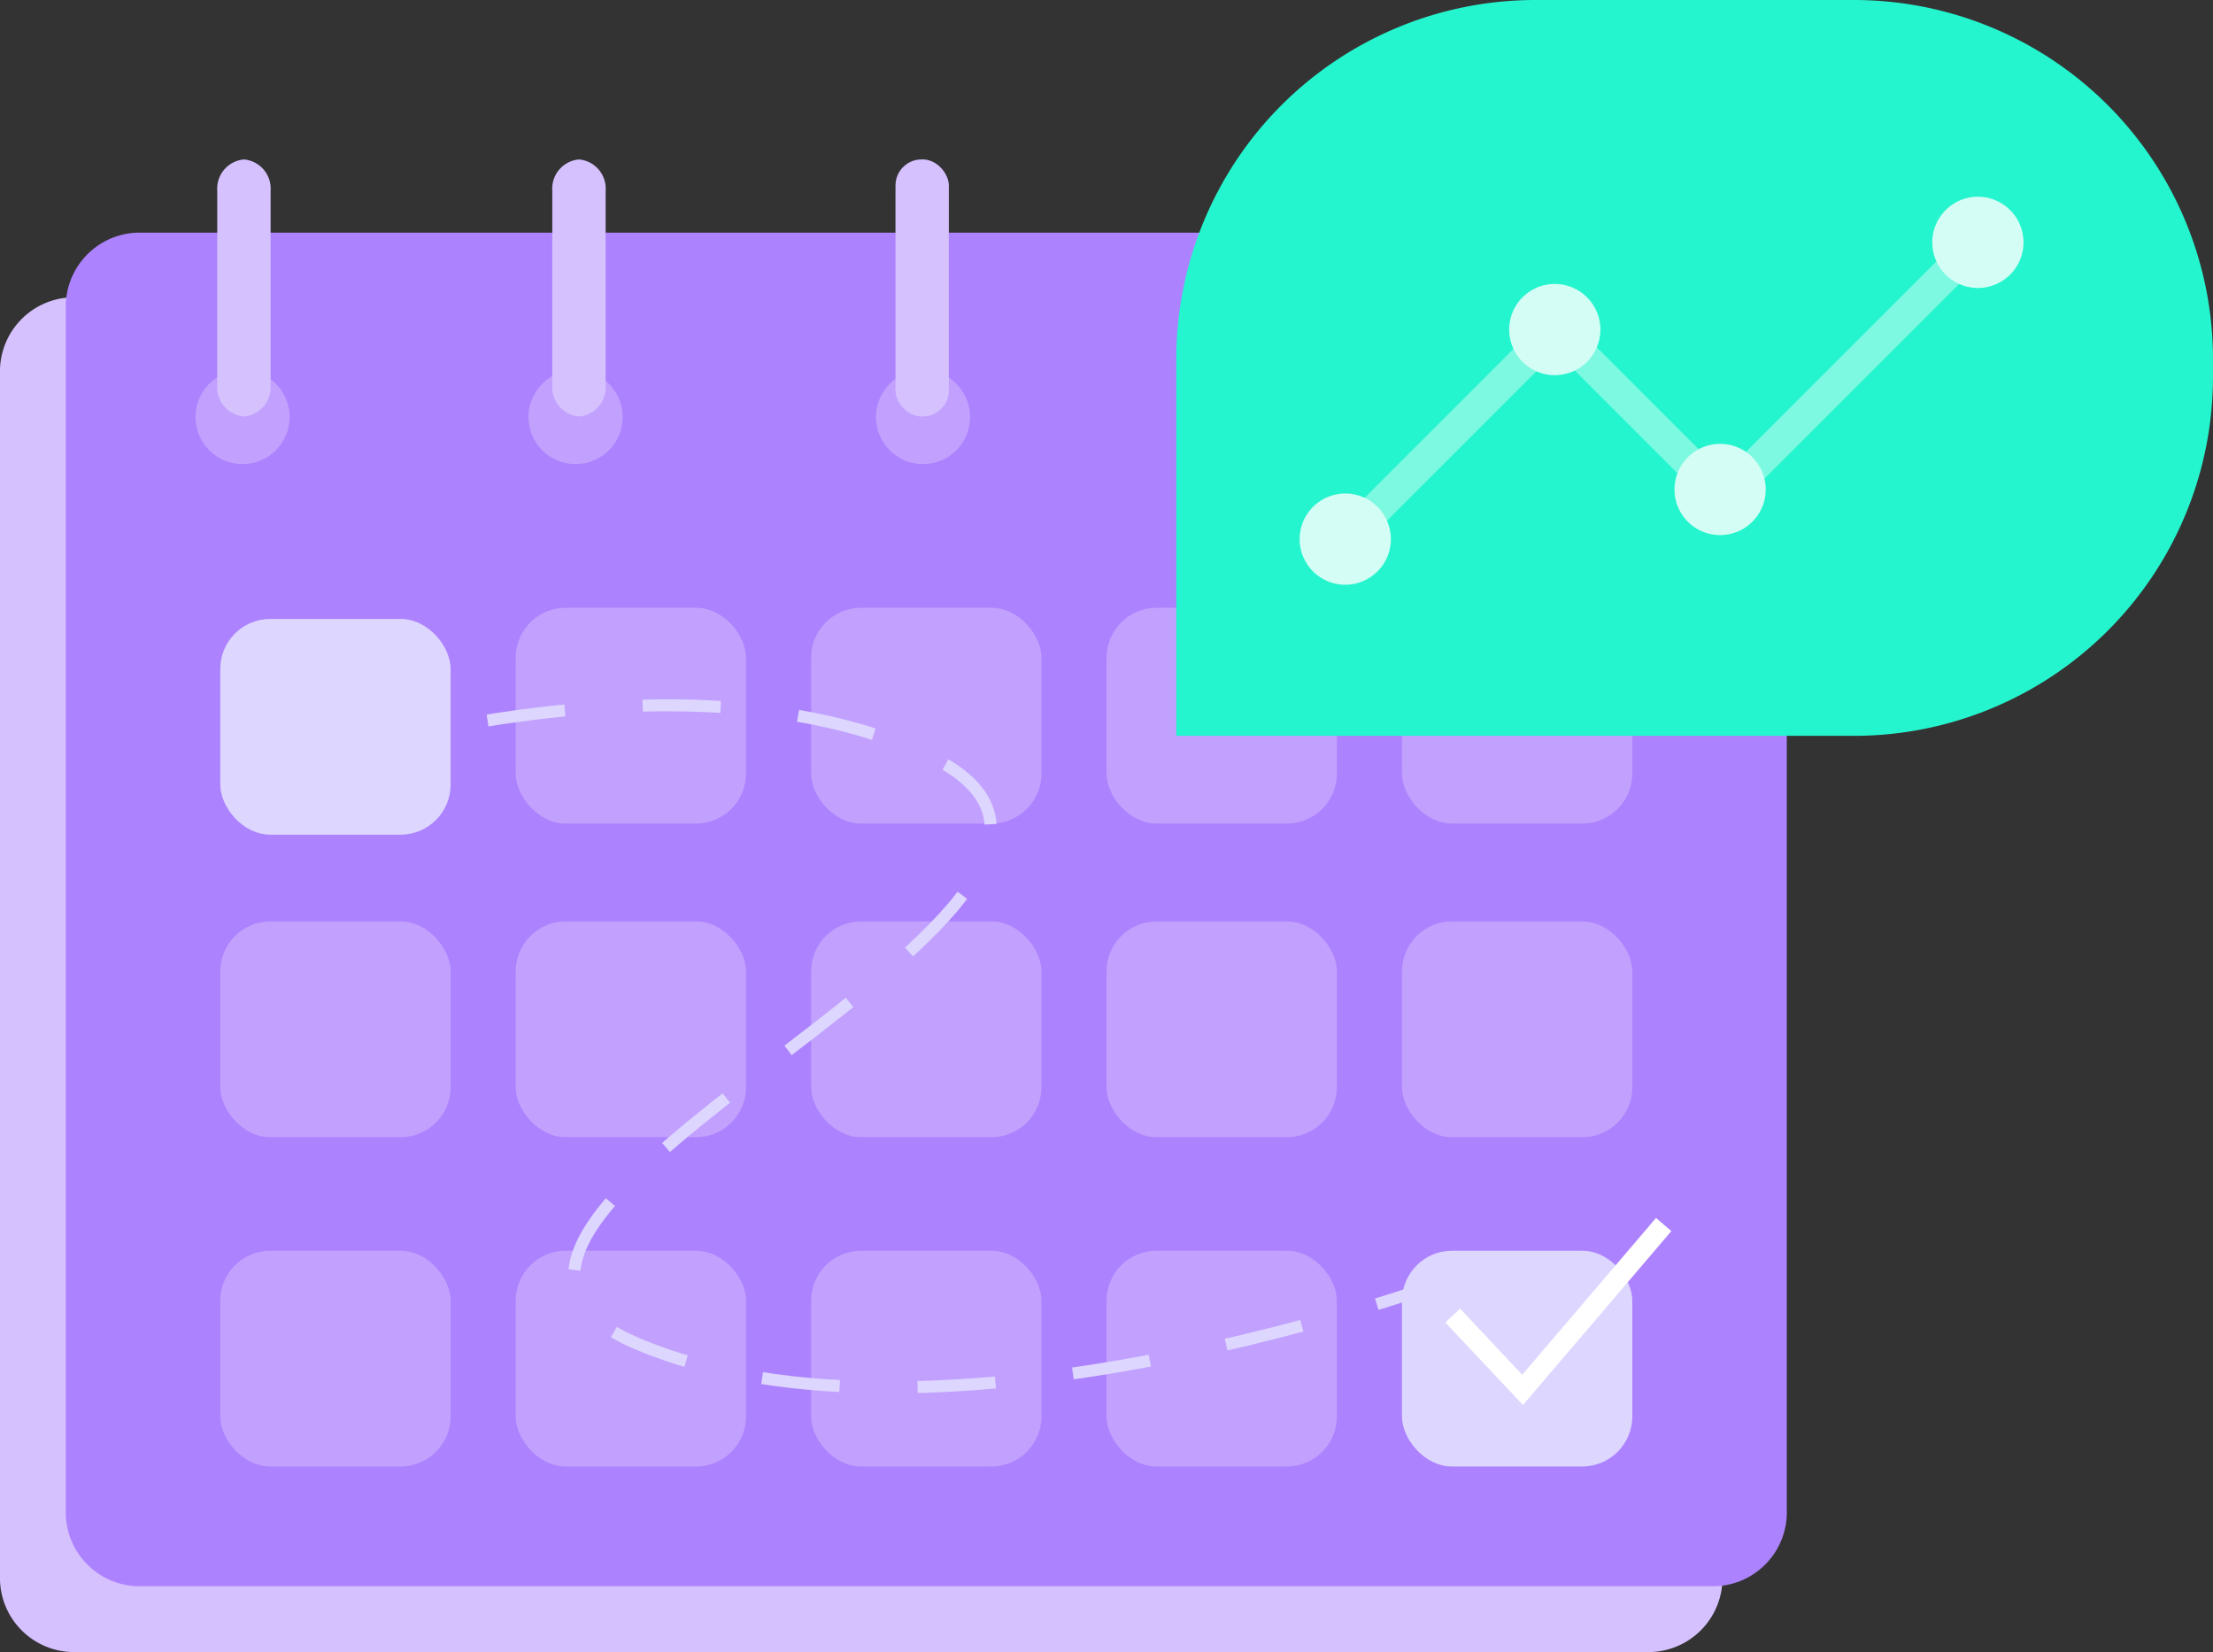 <svg xmlns="http://www.w3.org/2000/svg" width="184.886" height="138" viewBox="0 0 184.886 138"><rect x="0" y="0" width="184.886" height="138" fill="#333333" stroke="none"/><defs><style>.a{fill:#d6c1ff;}.b{fill:#ad82fe;}.c{fill:#c2a1fe;}.d,.f{fill:none;stroke-miterlimit:10;}.d{stroke:#ddd6ff;stroke-dasharray:6.515;}.e{fill:#ddd6ff;}.f{stroke:#fff;stroke-width:1.687px;}.g{fill:#25f5ce;}.h{fill:#7df9e2;isolation:isolate;}.h,.i{fill-rule:evenodd;}.i{fill:#d4fdf5;}</style></defs><g transform="translate(0 19.436)"><path class="a" d="M1373.886-9668.741H1241.863a6.19,6.19,0,0,0-5.94,6.379v100.4a6.191,6.191,0,0,0,5.94,6.381h132.023a6.19,6.19,0,0,0,5.94-6.381v-100.4A6.19,6.19,0,0,0,1373.886-9668.741Zm-123.067,19.933a4.259,4.259,0,0,1-4.1-4.4,4.259,4.259,0,0,1,4.1-4.4,4.259,4.259,0,0,1,4.1,4.4A4.258,4.258,0,0,1,1250.819-9648.809Zm28.014,0a4.259,4.259,0,0,1-4.1-4.4,4.26,4.26,0,0,1,4.1-4.4,4.259,4.259,0,0,1,4.1,4.4A4.258,4.258,0,0,1,1278.832-9648.809Zm28.7,0a4.259,4.259,0,0,1-4.1-4.4,4.26,4.26,0,0,1,4.1-4.4,4.259,4.259,0,0,1,4.1,4.4A4.258,4.258,0,0,1,1307.53-9648.809Zm28.014,0a4.259,4.259,0,0,1-4.1-4.4,4.26,4.26,0,0,1,4.1-4.4,4.26,4.26,0,0,1,4.1,4.4A4.259,4.259,0,0,1,1335.543-9648.809Zm29.227,0a4.259,4.259,0,0,1-4.1-4.4,4.26,4.26,0,0,1,4.1-4.4,4.26,4.26,0,0,1,4.1,4.4A4.259,4.259,0,0,1,1364.77-9648.809Z" transform="translate(-1235.923 9674.145)"/><path class="b" d="M1379.138-9674.016H1247.221a6.185,6.185,0,0,0-5.932,6.377v100.321a6.18,6.18,0,0,0,5.932,6.37h131.917a6.18,6.18,0,0,0,5.932-6.37v-100.321A6.185,6.185,0,0,0,1379.138-9674.016Z" transform="translate(-1235.792 9674.016)"/><rect class="c" width="19.243" height="18.021" rx="4.177" transform="translate(43.084 31.335)"/><rect class="c" width="19.243" height="18.021" rx="4.177" transform="translate(67.766 31.335)"/><rect class="c" width="19.243" height="18.021" rx="4.177" transform="translate(92.448 31.335)"/><rect class="c" width="19.243" height="18.021" rx="4.177" transform="translate(117.129 31.335)"/><rect class="c" width="19.243" height="18.021" rx="4.177" transform="translate(18.403 57.537)"/><rect class="c" width="19.243" height="18.021" rx="4.177" transform="translate(43.084 57.537)"/><rect class="c" width="19.243" height="18.021" rx="4.177" transform="translate(67.766 57.537)"/><rect class="c" width="19.243" height="18.021" rx="4.177" transform="translate(92.448 57.537)"/><rect class="c" width="19.243" height="18.021" rx="4.177" transform="translate(117.129 57.537)"/><rect class="c" width="19.243" height="18.021" rx="4.177" transform="translate(18.403 85.044)"/><rect class="c" width="19.243" height="18.021" rx="4.177" transform="translate(43.084 85.044)"/><rect class="c" width="19.243" height="18.021" rx="4.177" transform="translate(67.766 85.044)"/><rect class="c" width="19.243" height="18.021" rx="4.177" transform="translate(92.448 85.044)"/><circle class="c" cx="3.931" cy="3.931" r="3.931" transform="translate(16.334 11.47)"/><circle class="c" cx="3.931" cy="3.931" r="3.931" transform="translate(44.155 11.47)"/><circle class="c" cx="3.931" cy="3.931" r="3.931" transform="translate(73.184 11.47)"/><circle class="c" cx="3.931" cy="3.931" r="3.931" transform="translate(101.004 11.47)"/><circle class="c" cx="3.931" cy="3.931" r="3.931" transform="translate(129.429 11.47)"/></g><path class="a" d="M1255.87-9658.516h0a2.444,2.444,0,0,1-2.229-2.6v-16.269a2.443,2.443,0,0,1,2.229-2.6h0a2.443,2.443,0,0,1,2.228,2.6v16.269A2.444,2.444,0,0,1,1255.87-9658.516Z" transform="translate(-1235.49 9693.305)"/><path class="a" d="M1283.191-9658.516h0a2.444,2.444,0,0,1-2.228-2.6v-16.269a2.443,2.443,0,0,1,2.228-2.6h0a2.443,2.443,0,0,1,2.229,2.6v16.269A2.444,2.444,0,0,1,1283.191-9658.516Z" transform="translate(-1234.821 9693.305)"/><rect class="a" width="4.457" height="21.471" rx="2.175" transform="translate(74.814 13.318)"/><path class="a" d="M1338.5-9658.516h0a2.444,2.444,0,0,1-2.228-2.6v-16.269a2.443,2.443,0,0,1,2.228-2.6h0a2.443,2.443,0,0,1,2.229,2.6v16.269A2.444,2.444,0,0,1,1338.5-9658.516Z" transform="translate(-1233.469 9693.305)"/><path class="a" d="M1366.341-9658.516h0a2.444,2.444,0,0,1-2.228-2.6v-16.269a2.443,2.443,0,0,1,2.228-2.6h0a2.443,2.443,0,0,1,2.229,2.6v16.269A2.444,2.444,0,0,1,1366.341-9658.516Z" transform="translate(-1232.787 9693.305)"/><path class="d" d="M1263.278-9636.911s29.393-9.247,49.364,0c25.5,11.8-49.269,38.509-24.191,49.2s68.169-5.388,68.169-5.388" transform="translate(-1235.254 9699.938)"/><rect class="e" width="19.243" height="18.021" rx="4.177" transform="translate(18.403 51.702)"/><rect class="e" width="19.243" height="18.021" rx="4.177" transform="translate(117.129 104.48)"/><path class="f" d="M1354.392-9591.817l5.84,6.21,11.786-13.813" transform="translate(-1233.025 9701.71)"/><path class="g" d="M30,0H56.613a30,30,0,0,1,30,30v1.468a30,30,0,0,1-30,30H0a0,0,0,0,1,0,0V30A30,30,0,0,1,30,0Z" transform="translate(98.273)"/><g transform="translate(108.58 16.436)"><path class="h" d="M1345.695-9646.645l-1.888-1.888,19.23-19.23,1.888,1.889Z" transform="translate(-1341.865 9677.169)"/><path class="h" d="M1379.248-9652.842l-1.888-1.889,19.23-19.23,1.888,1.889Z" transform="translate(-1341.044 9677.019)"/><path class="h" d="M1376.236-9654.619l-1.888,1.887-12.588-12.588,1.888-1.888Z" transform="translate(-1341.426 9677.182)"/><path class="i" d="M1349.531-9648.937a3.811,3.811,0,0,1-3.81,3.812,3.81,3.81,0,0,1-3.81-3.812,3.809,3.809,0,0,1,3.81-3.809,3.809,3.809,0,0,1,3.81,3.809" transform="translate(-1341.911 9677.536)"/><path class="i" d="M1366.618-9666.024a3.81,3.81,0,0,1-3.81,3.811,3.809,3.809,0,0,1-3.809-3.811,3.809,3.809,0,0,1,3.809-3.809,3.81,3.81,0,0,1,3.81,3.809" transform="translate(-1341.493 9677.117)"/><path class="i" d="M1380.1-9652.987a3.81,3.81,0,0,1-3.81,3.811,3.81,3.81,0,0,1-3.81-3.811,3.81,3.81,0,0,1,3.81-3.809,3.81,3.81,0,0,1,3.81,3.809" transform="translate(-1341.163 9677.438)"/><path class="i" d="M1401.123-9673.134a3.81,3.81,0,0,1-3.81,3.811,3.81,3.81,0,0,1-3.81-3.811,3.81,3.81,0,0,1,3.81-3.81,3.81,3.81,0,0,1,3.81,3.81" transform="translate(-1340.649 9676.943)"/></g></svg>